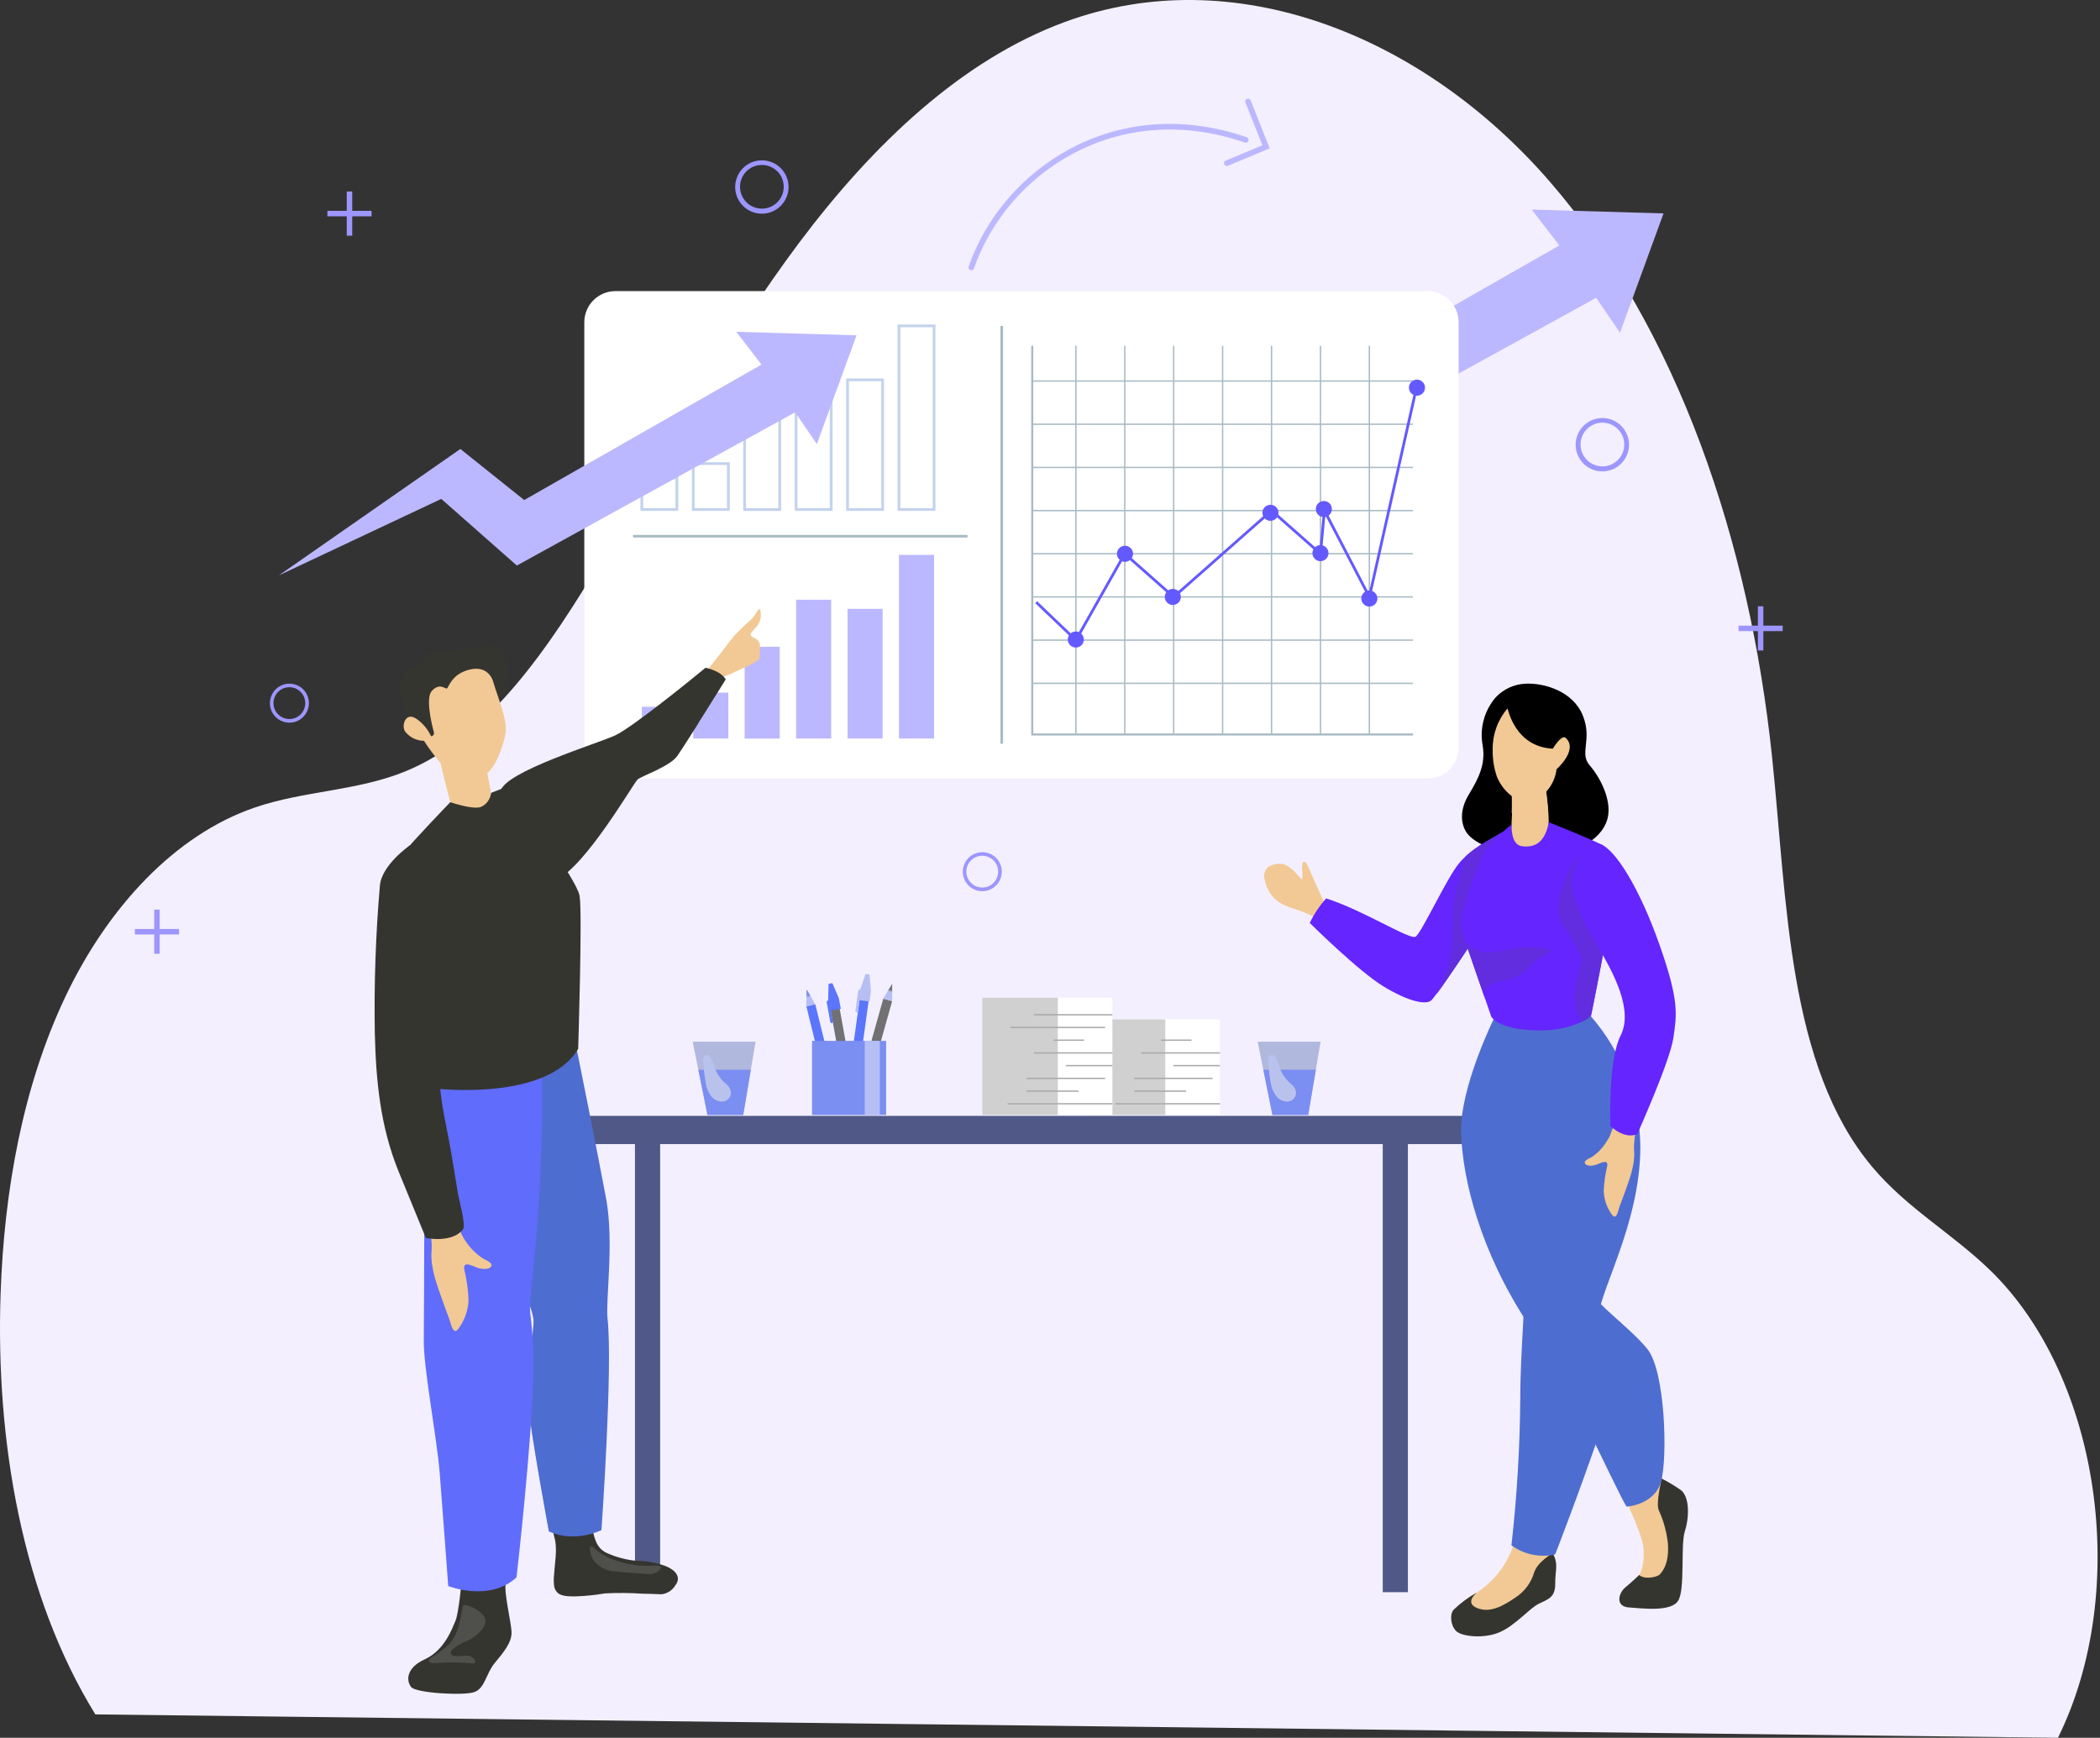 <svg width="742" height="614" viewBox="0 0 742 614" fill="none" xmlns="http://www.w3.org/2000/svg">
<rect x="0" y="0" width="742" height="614" fill="#333333" stroke="none"/>
<path d="M727.147 614C752.869 561.935 742.093 486.852 703.462 449.076C689.969 435.89 673.852 427.021 661.472 412.239C631.579 376.551 631.484 318.667 626.143 267.564C618.179 191.402 592.815 116.249 547.504 64.066C502.192 11.884 435.517 -14.067 376.277 7.754C339.798 21.152 308.451 51.021 282.502 85.582C256.553 120.144 235.322 159.609 212.676 197.573C194.124 228.638 172.912 260.314 143.359 272.491C126.166 279.53 107.502 279.342 90.083 285.302C61.775 294.946 37.958 320.779 23.049 352.266C8.14 383.754 1.478 420.381 0.214 456.983C-1.598 509.541 7.97 564.07 33.693 605.741L727.147 614Z" fill="#F3EFFF"/>
<path d="M623.053 214.211H621.121V229.819H623.053V214.211Z" fill="#9D96FF"/>
<path d="M629.891 222.986V221.055H614.283V222.986H629.891Z" fill="#9D96FF"/>
<path d="M56.419 321.402H54.487V337.01H56.419V321.402Z" fill="#9D96FF"/>
<path d="M63.258 330.17V328.238H47.65V330.17H63.258Z" fill="#9D96FF"/>
<path d="M124.453 67.66H122.521V83.268H124.453V67.66Z" fill="#9D96FF"/>
<path d="M131.29 76.428V74.496H115.682V76.428H131.29Z" fill="#9D96FF"/>
<path d="M269.193 56.648C267.327 56.648 265.504 57.202 263.953 58.238C262.403 59.275 261.195 60.748 260.482 62.472C259.769 64.196 259.583 66.092 259.949 67.921C260.314 69.75 261.214 71.43 262.534 72.747C263.854 74.065 265.536 74.961 267.365 75.323C269.195 75.684 271.091 75.495 272.813 74.778C274.535 74.062 276.006 72.851 277.04 71.298C278.073 69.745 278.623 67.921 278.619 66.056C278.619 64.819 278.375 63.594 277.901 62.451C277.427 61.309 276.733 60.271 275.857 59.397C274.981 58.523 273.942 57.831 272.799 57.359C271.655 56.887 270.43 56.646 269.193 56.648ZM269.193 73.724C267.664 73.724 266.171 73.271 264.9 72.422C263.629 71.573 262.639 70.366 262.054 68.955C261.469 67.543 261.316 65.989 261.614 64.49C261.913 62.992 262.648 61.615 263.729 60.534C264.81 59.453 266.186 58.718 267.685 58.419C269.184 58.121 270.738 58.274 272.149 58.859C273.561 59.444 274.768 60.434 275.617 61.705C276.466 62.976 276.919 64.469 276.919 65.998C276.919 68.047 276.105 70.012 274.656 71.461C273.207 72.91 271.242 73.724 269.193 73.724Z" fill="#9D96FF"/>
<path d="M566.185 147.703C564.319 147.699 562.493 148.249 560.94 149.284C559.387 150.318 558.176 151.79 557.46 153.513C556.744 155.237 556.556 157.134 556.919 158.964C557.282 160.794 558.18 162.476 559.5 163.795C560.819 165.115 562.501 166.013 564.331 166.376C566.161 166.739 568.058 166.551 569.782 165.835C571.505 165.119 572.977 163.908 574.011 162.355C575.046 160.802 575.596 158.976 575.592 157.11C575.587 154.617 574.594 152.227 572.831 150.464C571.068 148.701 568.678 147.708 566.185 147.703ZM566.185 164.779C564.656 164.779 563.162 164.326 561.892 163.477C560.621 162.628 559.631 161.421 559.046 160.009C558.461 158.597 558.308 157.044 558.606 155.545C558.904 154.046 559.64 152.669 560.721 151.589C561.802 150.508 563.178 149.772 564.677 149.474C566.176 149.176 567.73 149.329 569.141 149.914C570.553 150.499 571.76 151.489 572.609 152.76C573.458 154.03 573.911 155.524 573.911 157.052C573.911 159.102 573.097 161.067 571.648 162.516C570.199 163.965 568.234 164.779 566.185 164.779Z" fill="#9D96FF"/>
<path d="M347.077 301.098C345.713 301.098 344.38 301.502 343.246 302.26C342.112 303.018 341.228 304.095 340.706 305.355C340.184 306.615 340.048 308.001 340.314 309.339C340.58 310.677 341.237 311.906 342.201 312.87C343.165 313.834 344.394 314.491 345.732 314.757C347.07 315.023 348.456 314.887 349.716 314.365C350.976 313.843 352.053 312.959 352.811 311.825C353.569 310.691 353.973 309.358 353.973 307.994C353.976 307.087 353.799 306.189 353.453 305.352C353.108 304.514 352.6 303.753 351.959 303.112C351.318 302.471 350.557 301.963 349.719 301.617C348.881 301.272 347.984 301.095 347.077 301.098ZM347.077 313.596C345.964 313.599 344.874 313.272 343.947 312.656C343.02 312.04 342.296 311.162 341.868 310.134C341.44 309.107 341.328 307.975 341.544 306.883C341.76 305.79 342.296 304.787 343.083 304C343.87 303.212 344.874 302.677 345.966 302.46C347.058 302.244 348.19 302.357 349.218 302.785C350.246 303.213 351.124 303.936 351.74 304.864C352.356 305.791 352.683 306.88 352.679 307.994C352.679 309.479 352.089 310.904 351.038 311.955C349.988 313.005 348.563 313.596 347.077 313.596Z" fill="#9D96FF"/>
<path d="M102.258 241.551C100.894 241.551 99.561 241.955 98.427 242.713C97.293 243.471 96.409 244.548 95.887 245.808C95.365 247.068 95.228 248.454 95.494 249.792C95.76 251.13 96.417 252.359 97.382 253.323C98.346 254.287 99.575 254.944 100.913 255.21C102.25 255.476 103.637 255.34 104.897 254.818C106.157 254.296 107.234 253.412 107.992 252.278C108.749 251.144 109.154 249.811 109.154 248.447C109.154 246.618 108.427 244.864 107.134 243.571C105.841 242.277 104.087 241.551 102.258 241.551ZM102.258 254.049C101.144 254.052 100.055 253.726 99.128 253.109C98.2 252.493 97.477 251.615 97.049 250.588C96.621 249.56 96.508 248.428 96.725 247.336C96.941 246.243 97.477 245.24 98.264 244.453C99.051 243.665 100.054 243.13 101.147 242.913C102.239 242.697 103.371 242.81 104.399 243.238C105.427 243.666 106.304 244.389 106.92 245.317C107.537 246.244 107.863 247.333 107.86 248.447C107.86 249.932 107.269 251.357 106.219 252.408C105.168 253.458 103.744 254.049 102.258 254.049Z" fill="#9D96FF"/>
<path d="M440.164 49.425C394.151 33.547 354.881 60.687 343.213 94.491" stroke="#BCB8FF" stroke-width="2" stroke-miterlimit="10" stroke-linecap="round"/>
<path d="M440.995 35.863L447.33 51.877L433.48 57.652" stroke="#BCB8FF" stroke-width="2" stroke-miterlimit="10" stroke-linecap="round"/>
<path d="M364.018 168.374L434.33 119.406L459.055 139.186L550.964 86.722L541.19 74.051L587.781 75.403L572.405 117.552L563.983 105.228L456.197 164.568L426.951 138.761L364.018 168.374Z" fill="#BCB8FF"/>
<path d="M504.372 102.855H217.463C211.382 102.855 206.452 107.785 206.452 113.866V264.033C206.452 270.114 211.382 275.044 217.463 275.044H504.372C510.453 275.044 515.383 270.114 515.383 264.033V113.866C515.383 107.785 510.453 102.855 504.372 102.855Z" fill="white"/>
<path d="M353.953 115.137V262.774" stroke="#A9BAC4" stroke-width="0.93" stroke-miterlimit="10"/>
<path d="M239.174 168.816H226.773V180.02H239.174V168.816Z" stroke="#C4D2ED" stroke-width="0.97" stroke-miterlimit="10"/>
<path d="M257.352 163.797H244.951V180.023H257.352V163.797Z" stroke="#C4D2ED" stroke-width="0.97" stroke-miterlimit="10"/>
<path d="M275.508 147.594H263.107V180.046H275.508V147.594Z" stroke="#C4D2ED" stroke-width="0.97" stroke-miterlimit="10"/>
<path d="M293.686 130.977H281.285V180.021H293.686V130.977Z" stroke="#C4D2ED" stroke-width="0.97" stroke-miterlimit="10"/>
<path d="M311.862 134.203H299.46V180.022H311.862V134.203Z" stroke="#C4D2ED" stroke-width="0.97" stroke-miterlimit="10"/>
<path d="M330.039 115.137H317.638V180.021H330.039V115.137Z" stroke="#C4D2ED" stroke-width="0.97" stroke-miterlimit="10"/>
<path d="M239.174 249.73H226.773V260.934H239.174V249.73Z" fill="#BCB8FF"/>
<path d="M257.352 244.719H244.951V260.945H257.352V244.719Z" fill="#BCB8FF"/>
<path d="M275.508 228.508H263.107V260.96H275.508V228.508Z" fill="#BCB8FF"/>
<path d="M293.686 211.895H281.285V260.939H293.686V211.895Z" fill="#BCB8FF"/>
<path d="M311.862 215.121H299.46V260.94H311.862V215.121Z" fill="#BCB8FF"/>
<path d="M330.039 196.055H317.638V260.939H330.039V196.055Z" fill="#BCB8FF"/>
<path d="M223.682 189.453H341.861" stroke="#A9BAC4" stroke-width="0.93" stroke-miterlimit="10"/>
<path d="M364.732 122.168V259.509H499.253" stroke="#A9BAC4" stroke-width="0.73" stroke-miterlimit="10"/>
<path d="M380.146 122.168V259.509" stroke="#A9BAC4" stroke-width="0.48" stroke-miterlimit="10"/>
<path d="M397.416 122.168V259.509" stroke="#A9BAC4" stroke-width="0.48" stroke-miterlimit="10"/>
<path d="M414.704 122.168V259.509" stroke="#A9BAC4" stroke-width="0.48" stroke-miterlimit="10"/>
<path d="M431.993 122.168V259.509" stroke="#A9BAC4" stroke-width="0.48" stroke-miterlimit="10"/>
<path d="M449.281 122.168V259.509" stroke="#A9BAC4" stroke-width="0.48" stroke-miterlimit="10"/>
<path d="M466.569 122.168V259.509" stroke="#A9BAC4" stroke-width="0.48" stroke-miterlimit="10"/>
<path d="M483.839 122.168V259.509" stroke="#A9BAC4" stroke-width="0.48" stroke-miterlimit="10"/>
<path d="M364.732 241.434H499.253" stroke="#A9BAC4" stroke-width="0.48" stroke-miterlimit="10"/>
<path d="M364.732 226.172H499.253" stroke="#A9BAC4" stroke-width="0.48" stroke-miterlimit="10"/>
<path d="M364.732 210.91H499.253" stroke="#A9BAC4" stroke-width="0.48" stroke-miterlimit="10"/>
<path d="M364.732 195.648H499.253" stroke="#A9BAC4" stroke-width="0.48" stroke-miterlimit="10"/>
<path d="M364.732 180.406H499.253" stroke="#A9BAC4" stroke-width="0.48" stroke-miterlimit="10"/>
<path d="M364.732 165.148H499.253" stroke="#A9BAC4" stroke-width="0.48" stroke-miterlimit="10"/>
<path d="M364.732 149.895H499.253" stroke="#A9BAC4" stroke-width="0.48" stroke-miterlimit="10"/>
<path d="M364.732 134.629H499.253" stroke="#A9BAC4" stroke-width="0.48" stroke-miterlimit="10"/>
<path d="M366.123 212.782L380.147 226.187L397.416 195.648L414.704 210.927L449.281 180.407L466.569 195.648L467.96 180.407L483.839 210.927L500.663 136.172" stroke="#6459FF" stroke-width="0.97" stroke-miterlimit="10"/>
<path d="M382.948 226.191C382.889 226.901 382.565 227.563 382.041 228.046C381.517 228.528 380.83 228.796 380.118 228.796C379.405 228.796 378.719 228.528 378.195 228.046C377.67 227.563 377.347 226.901 377.288 226.191C377.256 225.799 377.305 225.406 377.432 225.034C377.56 224.663 377.763 224.322 378.029 224.033C378.295 223.745 378.618 223.514 378.977 223.356C379.337 223.199 379.725 223.117 380.118 223.117C380.51 223.117 380.899 223.199 381.258 223.356C381.618 223.514 381.941 223.745 382.207 224.033C382.473 224.322 382.676 224.663 382.803 225.034C382.931 225.406 382.98 225.799 382.948 226.191Z" fill="#6459FF"/>
<path d="M400.333 195.672C400.333 196.234 400.166 196.784 399.853 197.251C399.54 197.719 399.095 198.082 398.575 198.297C398.055 198.511 397.484 198.566 396.932 198.455C396.381 198.344 395.875 198.072 395.479 197.673C395.082 197.274 394.813 196.766 394.706 196.214C394.599 195.662 394.658 195.09 394.876 194.572C395.093 194.053 395.46 193.611 395.93 193.301C396.399 192.992 396.95 192.828 397.513 192.832C397.885 192.832 398.253 192.906 398.596 193.049C398.94 193.192 399.252 193.401 399.514 193.665C399.776 193.929 399.983 194.242 400.124 194.586C400.264 194.931 400.335 195.3 400.333 195.672Z" fill="#6459FF"/>
<path d="M414.396 213.749C415.964 213.749 417.235 212.478 417.235 210.91C417.235 209.342 415.964 208.07 414.396 208.07C412.827 208.07 411.556 209.342 411.556 210.91C411.556 212.478 412.827 213.749 414.396 213.749Z" fill="#6459FF"/>
<path d="M448.895 184.027C450.463 184.027 451.734 182.755 451.734 181.187C451.734 179.619 450.463 178.348 448.895 178.348C447.326 178.348 446.055 179.619 446.055 181.187C446.055 182.755 447.326 184.027 448.895 184.027Z" fill="#6459FF"/>
<path d="M469.389 195.671C469.33 196.381 469.007 197.043 468.483 197.526C467.958 198.009 467.272 198.277 466.559 198.277C465.847 198.277 465.16 198.009 464.636 197.526C464.112 197.043 463.788 196.381 463.729 195.671C463.697 195.28 463.746 194.886 463.874 194.515C464.001 194.144 464.204 193.803 464.47 193.514C464.736 193.225 465.059 192.994 465.419 192.837C465.778 192.679 466.167 192.598 466.559 192.598C466.952 192.598 467.34 192.679 467.7 192.837C468.059 192.994 468.382 193.225 468.648 193.514C468.914 193.803 469.117 194.144 469.245 194.515C469.372 194.886 469.421 195.28 469.389 195.671Z" fill="#6459FF"/>
<path d="M470.607 179.863C470.607 180.425 470.44 180.975 470.127 181.443C469.814 181.91 469.369 182.274 468.849 182.488C468.329 182.703 467.757 182.758 467.206 182.647C466.655 182.535 466.149 182.263 465.753 181.864C465.356 181.465 465.087 180.957 464.98 180.405C464.873 179.853 464.932 179.281 465.149 178.763C465.367 178.244 465.734 177.802 466.204 177.493C466.673 177.183 467.224 177.02 467.787 177.024C468.159 177.023 468.527 177.097 468.87 177.24C469.214 177.383 469.526 177.592 469.788 177.856C470.05 178.12 470.257 178.433 470.398 178.778C470.538 179.122 470.609 179.491 470.607 179.863Z" fill="#6459FF"/>
<path d="M486.678 211.472C486.678 212.034 486.511 212.583 486.199 213.05C485.887 213.517 485.444 213.881 484.925 214.096C484.406 214.311 483.835 214.367 483.284 214.257C482.733 214.148 482.227 213.877 481.83 213.48C481.433 213.083 481.163 212.577 481.053 212.026C480.944 211.476 481 210.905 481.215 210.386C481.43 209.867 481.794 209.423 482.261 209.111C482.727 208.799 483.276 208.633 483.838 208.633C484.212 208.63 484.582 208.702 484.928 208.844C485.273 208.986 485.587 209.195 485.852 209.459C486.116 209.723 486.325 210.037 486.467 210.383C486.608 210.728 486.68 211.099 486.678 211.472Z" fill="#6459FF"/>
<path d="M503.502 136.969C503.502 137.53 503.336 138.079 503.024 138.546C502.712 139.013 502.268 139.377 501.749 139.592C501.231 139.807 500.66 139.863 500.109 139.753C499.558 139.644 499.052 139.373 498.655 138.976C498.258 138.579 497.987 138.073 497.878 137.522C497.768 136.972 497.825 136.401 498.039 135.882C498.254 135.363 498.618 134.92 499.085 134.607C499.552 134.295 500.101 134.129 500.663 134.129C501.036 134.126 501.407 134.198 501.752 134.34C502.098 134.482 502.412 134.691 502.676 134.955C502.941 135.219 503.15 135.533 503.291 135.879C503.433 136.225 503.505 136.595 503.502 136.969Z" fill="#6459FF"/>
<path d="M98.529 203.298L162.66 158.638L185.222 176.679L269.056 128.813L260.151 117.242L302.648 118.478L288.624 156.919L280.955 145.676L182.615 199.821L155.919 176.274L98.529 203.298Z" fill="#BCB8FF"/>
<path d="M521.506 394.266H200.31V404.233H521.506V394.266Z" fill="#4F5886"/>
<path d="M233.244 399.254H224.358V562.557H233.244V399.254Z" fill="#4F5886"/>
<path d="M497.456 399.254H488.571V562.557H497.456V399.254Z" fill="#4F5886"/>
<path d="M431.026 360.172H385.053V393.918H431.026V360.172Z" fill="white"/>
<path d="M410.204 367.527H421.021" stroke="#A9A9A9" stroke-width="0.47" stroke-miterlimit="10"/>
<path d="M403.288 372.031H431.026" stroke="#A9A9A9" stroke-width="0.47" stroke-miterlimit="10"/>
<path d="M414.588 376.52H431.026" stroke="#A9A9A9" stroke-width="0.47" stroke-miterlimit="10"/>
<path d="M400.718 381.008H428.457" stroke="#A9A9A9" stroke-width="0.47" stroke-miterlimit="10"/>
<path d="M400.718 385.516H419.108" stroke="#A9A9A9" stroke-width="0.47" stroke-miterlimit="10"/>
<path d="M393.997 389.992H431.027" stroke="#A9A9A9" stroke-width="0.47" stroke-miterlimit="10"/>
<g style="mix-blend-mode:multiply" opacity="0.55">
<path d="M411.729 360.172H385.053V393.918H411.729V360.172Z" fill="#A9A9A9"/>
</g>
<path d="M393.049 352.508H347.076V393.942H393.049V352.508Z" fill="white"/>
<path d="M365.312 358.543H393.051" stroke="#A9A9A9" stroke-width="0.47" stroke-miterlimit="10"/>
<path d="M357.025 363.027H390.481" stroke="#A9A9A9" stroke-width="0.47" stroke-miterlimit="10"/>
<path d="M372.227 367.527H383.044" stroke="#A9A9A9" stroke-width="0.47" stroke-miterlimit="10"/>
<path d="M365.312 372.031H393.051" stroke="#A9A9A9" stroke-width="0.47" stroke-miterlimit="10"/>
<path d="M376.611 376.52H393.049" stroke="#A9A9A9" stroke-width="0.47" stroke-miterlimit="10"/>
<path d="M362.743 381.008H390.482" stroke="#A9A9A9" stroke-width="0.47" stroke-miterlimit="10"/>
<path d="M362.743 385.516H381.133" stroke="#A9A9A9" stroke-width="0.47" stroke-miterlimit="10"/>
<path d="M356.021 389.992H393.051" stroke="#A9A9A9" stroke-width="0.47" stroke-miterlimit="10"/>
<g style="mix-blend-mode:multiply" opacity="0.55">
<path d="M373.752 352.508H347.076V393.942H373.752V352.508Z" fill="#A9A9A9"/>
</g>
<path d="M244.737 368.051H266.971L262.605 393.935H249.972L244.737 368.051Z" fill="#B1B8DD"/>
<path d="M246.746 377.977L249.972 393.932H262.605L265.29 377.977H246.746Z" fill="#7B8EF1"/>
<g style="mix-blend-mode:overlay">
<path d="M256.501 382.959L255.883 382.399C254.589 381.166 253.551 379.689 252.831 378.052C252.368 376.407 251.72 374.819 250.9 373.32C250.724 373.081 250.475 372.905 250.19 372.82C249.906 372.734 249.601 372.743 249.323 372.846C249.044 372.948 248.806 373.138 248.644 373.387C248.483 373.637 248.407 373.932 248.427 374.228C248.582 377.069 248.892 379.9 249.354 382.708C249.611 384.443 250.317 386.081 251.402 387.46C252.249 388.462 253.456 389.093 254.763 389.217C255.207 389.263 255.655 389.216 256.079 389.078C256.503 388.939 256.894 388.714 257.225 388.415C257.556 388.116 257.821 387.752 258.003 387.344C258.184 386.937 258.278 386.496 258.279 386.05C258.218 385.438 258.028 384.846 257.722 384.314C257.415 383.781 256.999 383.319 256.501 382.959Z" fill="#B9C2ED"/>
</g>
<path d="M444.374 368.051H466.607L462.242 393.935H449.59L444.374 368.051Z" fill="#B1B8DD"/>
<path d="M446.384 377.977L449.59 393.932H462.243L464.928 377.977H446.384Z" fill="#7B8EF1"/>
<g style="mix-blend-mode:overlay">
<path d="M456.138 382.959L455.52 382.399C454.226 381.166 453.188 379.689 452.468 378.053C452.005 376.407 451.357 374.82 450.537 373.32C450.356 373.086 450.106 372.915 449.822 372.833C449.538 372.75 449.236 372.76 448.958 372.861C448.68 372.963 448.442 373.15 448.278 373.395C448.114 373.641 448.032 373.933 448.045 374.228C448.216 377.069 448.532 379.899 448.991 382.708C449.259 384.447 449.979 386.086 451.077 387.46C451.921 388.468 453.13 389.1 454.439 389.218C454.882 389.261 455.329 389.211 455.752 389.071C456.174 388.932 456.563 388.706 456.894 388.408C457.225 388.11 457.49 387.747 457.672 387.341C457.855 386.935 457.951 386.495 457.954 386.05C457.885 385.436 457.688 384.844 457.375 384.311C457.062 383.779 456.641 383.318 456.138 382.959Z" fill="#B9C2ED"/>
</g>
<path d="M305.044 383.951C304.644 383.834 304.304 383.569 304.093 383.21C303.881 382.852 303.814 382.426 303.904 382.02L312.094 352.852L315.223 353.74L307.033 382.908C306.896 383.302 306.614 383.63 306.245 383.823C305.875 384.017 305.446 384.063 305.044 383.951Z" fill="#717174"/>
<path d="M312.095 352.775L315.224 347.656V353.644L312.095 352.775Z" fill="#B6BFF3"/>
<path d="M315.223 347.656L313.658 350.225L314.412 349.665L314.469 350.534L314.894 349.781L315.223 350.65V347.656Z" fill="#717174"/>
<path d="M294.092 386.19C293.677 386.283 293.243 386.21 292.881 385.986C292.52 385.762 292.261 385.406 292.16 384.993L284.917 355.573L288.065 354.801L295.309 384.22C295.408 384.643 295.335 385.087 295.107 385.456C294.879 385.825 294.514 386.089 294.092 386.19Z" fill="#5B76FB"/>
<path d="M284.838 355.57L285.032 349.582L287.987 354.798L284.838 355.57Z" fill="#B6BFF3"/>
<path d="M285.032 349.582L284.935 352.576L285.321 351.726L285.824 352.441L285.804 351.591L286.519 352.19L285.032 349.582Z" fill="#7B8EF1"/>
<path d="M300.562 386.695C300.35 386.74 300.131 386.741 299.918 386.7C299.706 386.659 299.503 386.576 299.323 386.455C299.143 386.335 298.989 386.179 298.87 385.998C298.751 385.817 298.67 385.614 298.631 385.4L293.241 355.576L296.428 354.996L301.818 384.821C301.892 385.235 301.803 385.662 301.569 386.012C301.335 386.361 300.974 386.606 300.562 386.695Z" fill="#717174"/>
<path d="M297.085 356.427L293.26 357.122L292.604 353.568L292.758 347.618L294.11 347.367L296.409 352.757L297.085 356.427Z" fill="#5B76FB"/>
<path d="M293.918 361.487C294.036 361.459 294.139 361.388 294.207 361.288C294.275 361.188 294.303 361.066 294.285 360.946L293.01 353.896C292.982 353.778 292.911 353.675 292.811 353.607C292.711 353.539 292.589 353.511 292.469 353.529C292.349 353.552 292.243 353.622 292.174 353.723C292.105 353.825 292.08 353.949 292.102 354.07L293.377 361.12C293.401 361.24 293.471 361.346 293.572 361.415C293.673 361.484 293.798 361.51 293.918 361.487Z" fill="#5B76FB"/>
<path d="M301.123 383.736C300.698 383.674 300.315 383.446 300.058 383.102C299.801 382.758 299.69 382.326 299.751 381.901L303.904 351.883L307.111 352.327L302.958 382.345C302.929 382.557 302.859 382.762 302.751 382.947C302.644 383.131 302.5 383.293 302.33 383.422C302.159 383.552 301.965 383.646 301.757 383.7C301.55 383.754 301.335 383.766 301.123 383.736Z" fill="#5B76FB"/>
<path d="M307.227 353.872L303.363 353.351L303.866 349.758L305.836 344.137L307.227 344.33L307.729 350.164L307.227 353.872Z" fill="#B6BFF3"/>
<path d="M302.629 357.695C302.749 357.706 302.868 357.673 302.965 357.602C303.061 357.531 303.128 357.426 303.151 357.308L304.136 350.2C304.153 350.079 304.122 349.958 304.049 349.86C303.977 349.763 303.87 349.697 303.75 349.678C303.63 349.666 303.511 349.699 303.414 349.771C303.318 349.842 303.252 349.947 303.228 350.065L302.243 357.173C302.231 357.292 302.264 357.412 302.336 357.508C302.407 357.605 302.512 357.671 302.629 357.695Z" fill="#B6BFF3"/>
<path d="M313.099 367.766H286.925V393.94H313.099V367.766Z" fill="#7B8EF1"/>
<path d="M310.857 367.766H305.545V393.94H310.857V367.766Z" fill="#B6BFF3"/>
<path d="M575.921 533.442C577.556 536.856 578.95 540.38 580.093 543.989C581.465 548.721 580.634 554.4 579.185 556.487C577.737 558.573 584.98 562.011 587.743 558.071C590.505 554.13 589.674 536.822 590.177 533.345C590.679 529.868 588.245 523.687 587.086 521.755C587.086 521.659 573.738 526.411 575.921 533.442Z" fill="#F2C994"/>
<path d="M528.17 359.241C528.17 359.241 515.692 384.178 516.252 400.443C516.812 416.708 522.955 442.186 540.243 468.264C557.531 494.341 570.705 526.001 574.723 532.337C574.723 532.337 584.613 531.777 586.931 523.432C589.249 515.087 588.438 484.316 582.005 476.551C575.573 468.785 564.756 461.561 561.24 455.515C557.724 449.469 551.215 366.504 546.772 362.157C542.329 357.811 528.17 359.241 528.17 359.241Z" fill="#4E6DD1"/>
<g style="mix-blend-mode:multiply" opacity="0.5">
<path d="M572.85 467.46C569.078 464.341 565.576 460.91 562.38 457.203C562.38 458.652 562.38 460.12 562.38 461.569C562.348 469.819 561.045 478.015 558.517 485.869C557.647 488.488 556.487 491.002 555.059 493.364C560.854 504.181 565.703 514.303 569.257 521.682C581.465 506.113 578.316 485.289 572.85 467.46Z" fill="#4E6DD1"/>
</g>
<path d="M587.163 522.445C587.163 522.445 584.922 531.292 586.158 533.746C587.868 537.503 588.945 541.517 589.346 545.625C589.558 549.489 589.133 553.448 586.429 556.307C585.579 557.215 581.078 558.239 579.185 556.481C579.185 556.481 576.577 558.973 574.24 560.905C571.903 562.836 570.609 567.608 575.554 567.955C580.499 568.303 590.389 569.578 592.939 565.599C595.488 561.619 593.731 545.915 595.315 541.028C596.898 536.141 597.072 528.723 593.769 526.386C591.664 524.916 589.457 523.599 587.163 522.445Z" fill="#353530"/>
<path d="M534.737 545.956C532.472 552.863 527.894 558.778 521.776 562.703C511.924 568.614 525.852 573.192 533.211 566.991C540.571 560.791 546.115 556.676 548.664 548.815C551.214 540.953 534.737 545.956 534.737 545.956Z" fill="#F2C994"/>
<path d="M521.776 562.709C518.813 564.353 516.079 566.379 513.644 568.736C512.157 570.3 512.524 574.318 514.494 576.289C516.464 578.259 524.326 579.089 529.851 576.714C535.375 574.338 540.417 568.272 543.624 566.688C546.83 565.104 549.554 564.505 549.515 559.618C549.476 554.731 550.771 552.51 548.607 548.82C548.607 548.82 543.372 551.718 542.078 555.543C541.011 559.21 538.659 562.372 535.453 564.447C531.126 567.384 526.586 570.03 521.931 568.176C517.276 566.321 521.776 562.709 521.776 562.709Z" fill="#353530"/>
<path d="M561.994 358.935C573.186 371.751 579.427 388.146 579.591 405.16C579.591 433.208 563.925 458.184 564.833 466.336C565.741 474.487 573.023 483.45 565.413 505.664C557.802 527.878 549.496 549.223 549.496 549.223C546.84 549.815 544.088 549.836 541.424 549.283C538.76 548.73 536.243 547.617 534.042 546.017C536.001 528.647 537.045 511.187 537.172 493.707C537.172 476.477 539.393 456.349 538.369 450.573C537.346 444.798 517.546 398.206 535.414 362.799C543.956 359.866 552.97 358.555 561.994 358.935Z" fill="#4E6DD1"/>
<path d="M538.968 241.563C545.709 241.234 555.831 244.267 559.27 252.824C562.708 261.382 557.917 266.056 561.665 270.383C565.412 274.71 569.391 282.456 568.116 288.715C566.842 294.973 559.231 302.236 543.005 302.005C526.779 301.773 520.095 297.021 518.164 294.123C516.232 291.226 515.556 286.397 518.975 280.737C522.394 275.077 525.021 269.997 523.862 263.352C523.313 260.342 523.449 257.247 524.262 254.297C525.075 251.347 526.543 248.619 528.556 246.315C531.291 243.457 535.017 241.756 538.968 241.563Z" fill="black"/>
<path d="M534.216 280.256C534.401 285.27 534.246 290.291 533.752 295.284C532.921 302.412 544.511 302.798 546.443 297.061C548.375 291.324 546.037 277.841 546.037 277.841C546.037 277.841 534.641 275.967 534.216 280.256Z" fill="#F2C994"/>
<g style="mix-blend-mode:multiply">
<path d="M543.276 288.099C544.601 287.544 545.832 286.788 546.927 285.858C546.598 281.531 545.961 277.842 545.961 277.842C545.961 277.842 534.564 275.91 534.139 280.256C534.139 280.469 534.274 283.386 534.139 287.268C535.525 288.021 537.051 288.483 538.622 288.626C540.193 288.769 541.777 288.59 543.276 288.099Z" fill="#F2C994"/>
</g>
<path d="M532.652 250.316C532.884 250.703 535.318 263.838 548.665 264.533C548.665 264.533 551.679 259.472 553.147 260.67C557.88 264.823 549.979 271.796 549.979 271.796C549.322 277.398 545.227 282.324 540.321 282.981C535.067 283.676 530.662 278.789 528.885 274.366C527.831 271.258 527.334 267.988 527.417 264.707C527.358 259.434 529.219 254.319 532.652 250.316Z" fill="#F2C994"/>
<path d="M467.245 317.67C465.565 313.806 463.884 309.943 462.165 306.08C461.981 305.598 461.713 305.154 461.373 304.766C461.293 304.661 461.186 304.581 461.063 304.533C460.941 304.485 460.807 304.472 460.677 304.496C460.426 304.496 460.31 304.843 460.233 305.095C459.77 306.794 460.484 308.649 460.098 310.368C460.112 310.425 460.112 310.485 460.098 310.542C459.963 310.677 459.75 310.542 459.634 310.407C457.819 308.475 455.771 305.751 453.067 305.249C451.26 305.028 449.434 305.453 447.909 306.447C447.353 307.026 446.963 307.744 446.78 308.525C446.596 309.307 446.626 310.123 446.866 310.889C447.174 312.403 447.735 313.853 448.527 315.178C452.236 321.417 459.364 320.625 464.792 324.276C465.816 323.233 467.496 321.861 467.844 320.413C467.983 319.533 467.834 318.632 467.419 317.843L467.245 317.67Z" fill="#F2C994"/>
<g style="mix-blend-mode:multiply">
<path d="M467.246 317.68C466.685 316.424 466.145 315.169 465.584 313.816C464.485 314.914 463.513 316.132 462.687 317.448C461.637 318.884 460.816 320.474 460.253 322.161C461.827 322.671 463.327 323.385 464.715 324.286C465.739 323.243 467.419 321.871 467.767 320.423C467.906 319.543 467.757 318.642 467.342 317.854L467.246 317.68Z" fill="#F2C994"/>
</g>
<path d="M531.087 293.875C526.741 296.521 519.942 299.67 515.499 305.059C511.056 310.449 502.228 329.765 500.161 330.963C498.094 332.161 481.444 321.478 468.579 317.441C466.245 320.036 464.294 322.95 462.784 326.095C462.784 326.095 479.84 343.036 488.765 348.483C497.689 353.93 503.87 355.147 505.725 353.448C507.579 351.748 521.062 331.581 524.462 325.96C527.861 320.339 534.699 310.507 533.811 302.877C532.922 295.246 531.087 293.875 531.087 293.875Z" fill="#6425FE"/>
<path d="M533.907 302.915C533.038 295.189 531.087 293.875 531.087 293.875C527.455 296.096 522.066 298.627 517.816 302.606C516.541 308.865 513.798 314.795 513.47 321.227C513.161 327.331 513.47 333.455 512.118 339.482C511.413 342.526 510.35 345.477 508.95 348.271C508.679 348.869 508.177 350.028 507.501 351.4C511.712 345.721 521.699 330.731 524.558 325.999C527.957 320.377 534.795 310.545 533.907 302.915Z" fill="#612DDE"/>
<path d="M534.101 291.269C534.101 291.269 533.618 298.513 537.79 298.996C543.083 299.711 546.077 296.755 547.236 290.535C547.236 290.535 562.033 296.33 566.147 298.59C570.262 300.85 570.358 312.344 567.982 327.333C565.606 342.323 562.187 358.877 562.187 358.877C562.187 358.877 556.18 364.46 542.639 364.074C529.098 363.687 526.915 359.186 526.915 359.186C526.915 359.186 518.029 333.553 516.426 328.473C514.823 323.393 522.221 306.742 523.477 302.782C524.732 298.822 534.101 291.269 534.101 291.269Z" fill="#6425FE"/>
<path d="M517.604 332.352C517.604 332.352 519.227 335.674 524.925 336.427C529.02 336.968 536.302 333.665 544.242 334.94C552.181 336.215 545.632 336.427 542.194 339.866C538.756 343.304 536.399 345.661 531.628 346.337C526.857 347.013 523.322 348.945 524.828 353.252L517.604 332.352Z" fill="#612DDE"/>
<path d="M558.98 300.904C554.016 306.486 547.738 319.873 552.027 326.383C556.315 332.892 559.058 337.045 558.652 339.576C558.246 342.106 556.991 346.356 556.353 350.412C555.716 354.469 558.555 361.172 558.555 361.172C559.872 360.667 561.079 359.912 562.11 358.95C562.11 358.95 568.6 328.044 568.851 322.017C569.102 315.99 563.964 295.321 558.98 300.904Z" fill="#612DDE"/>
<path d="M567.673 403.306C566.388 405.454 564.656 407.299 562.593 408.715C561.897 409.198 559.367 409.99 560.062 411.13C560.758 412.269 563.153 411.844 564.041 411.516C565.432 411.014 568.291 409.372 567.905 411.96C567.18 414.871 566.759 417.849 566.649 420.846C566.765 423.89 567.803 426.826 569.624 429.268C569.875 429.596 570.261 429.963 570.648 429.828C571.575 429.5 571.884 427.22 572.193 426.428C572.85 424.709 573.487 422.99 574.125 421.252C575.67 416.77 577.679 411.883 577.389 407.073C577.23 404.553 577.432 402.023 577.988 399.559C578.355 398.381 570.59 397.144 570.57 397.125C570.551 397.106 569.334 400.158 569.238 400.448C568.815 401.452 568.291 402.41 567.673 403.306Z" fill="#F2C994"/>
<g style="mix-blend-mode:multiply">
<path d="M573.275 407.884C574.394 409.005 575.702 409.92 577.138 410.589C577.311 409.419 577.369 408.235 577.312 407.054C577.153 404.533 577.355 402.003 577.911 399.539C578.278 398.361 570.512 397.125 570.493 397.106C570.474 397.086 569.257 400.138 569.16 400.428C569.064 400.718 569.064 400.641 569.025 400.737C569.837 403.43 571.296 405.884 573.275 407.884Z" fill="#F2C994"/>
</g>
<path d="M565.355 298.201C570.686 299.958 579.301 313.77 586.352 333.782C593.402 353.794 592.436 358.391 591.277 366.62C590.118 374.849 578.509 400.675 578.509 400.675C578.509 400.675 574.646 402.916 569.025 397.894C569.025 397.894 568.097 374.868 572.618 365.886C577.138 356.904 570.28 343.962 564.369 334.071C558.458 324.181 553.455 315.083 556.314 306.391C559.173 297.698 563.5 297.582 565.355 298.201Z" fill="#6425FE"/>
<path d="M208.905 538.538C209.967 542.71 210.257 547.018 214.7 548.834C218.033 550.311 221.593 551.212 225.228 551.499C228.589 551.54 231.92 552.147 235.079 553.296C238.17 554.474 241.106 557.043 238.556 560.23C238.028 561.097 237.304 561.826 236.441 562.36C235.579 562.893 234.602 563.216 233.592 563.302C231.37 563.167 229.129 563.147 226.908 563.089C222.51 562.787 218.098 562.754 213.696 562.993C210.381 563.563 207.031 563.911 203.67 564.036C201.739 564.036 198.744 564.171 197.16 562.915C196.432 562.266 195.948 561.387 195.789 560.424C195.625 559.025 195.625 557.611 195.789 556.213C196.001 552.214 196.871 548.158 196.137 544.178C196.021 543.618 194.842 539.658 195.403 539.272C195.963 538.886 208.441 536.799 208.905 538.538Z" fill="#353530"/>
<path d="M208.519 546.631C208.421 547.743 208.589 548.862 209.009 549.896C209.429 550.931 210.088 551.851 210.933 552.58C212.697 554.241 215.02 555.179 217.443 555.207C221.21 555.71 225.015 555.806 228.782 556.096C229.625 556.259 230.498 556.183 231.3 555.876C232.102 555.568 232.802 555.042 233.321 554.357C233.432 554.219 233.499 554.051 233.514 553.875C233.514 553.469 233.012 553.276 232.606 553.218C231.661 553.14 230.712 553.14 229.767 553.218C224.494 553.413 219.251 552.353 214.468 550.127C213.304 549.527 212.192 548.829 211.146 548.041C210.624 547.655 209.542 546.38 208.866 546.399C208.791 546.395 208.716 546.415 208.654 546.457C208.591 546.499 208.544 546.56 208.519 546.631Z" fill="#4F4F4C"/>
<path d="M182.15 378.846L203.611 369.902C203.611 369.902 211.338 408.169 214.177 423.603C217.017 439.037 213.946 459.319 214.66 465.79C216.592 483.175 212.516 540.623 212.516 540.623C212.516 540.623 203.206 545.355 193.934 541.067C193.934 541.067 187.289 505.235 186.593 495.402C185.898 485.57 188.312 473.748 188.525 467.123C188.737 460.497 176.935 441.432 176.066 434.285C170.232 390.996 182.15 378.846 182.15 378.846Z" fill="#4E6DD1"/>
<g style="mix-blend-mode:multiply" opacity="0.5">
<path d="M200.792 530.52C201.681 524.609 203.361 518.93 204.772 513.135C205.911 508.499 207.495 503.148 206.703 498.338C206.222 496.04 205.402 493.827 204.269 491.771C203.071 489.292 202.114 486.705 201.41 484.044C198.513 472.763 200.638 460.864 200.29 449.448C199.904 436.969 194.592 425.437 190.342 413.886C186.614 403.725 180.452 393.874 179.583 382.883C176.453 389.373 172.049 404.421 176.067 434.246C177.033 441.354 188.739 460.4 188.526 467.084C188.314 473.768 185.918 485.551 186.595 495.363C187.271 505.176 193.935 541.028 193.935 541.028C196.096 542.021 198.42 542.61 200.792 542.766C200.044 538.719 200.044 534.568 200.792 530.52Z" fill="#4E6DD1"/>
</g>
<path d="M163.183 557.873C163.183 557.873 162.121 569.946 160.923 572.708C159.726 575.47 157.06 583.062 150.164 586.23C143.268 589.398 143.596 593.956 145.277 596.081C146.957 598.206 163.821 599.191 167.587 597.858C171.354 596.526 171.702 591.349 174.773 587.621C177.845 583.893 180.897 580.377 180.742 576.61C180.587 572.843 177.96 562.644 178.714 559.225C179.467 555.806 163.183 557.873 163.183 557.873Z" fill="#353530"/>
<path d="M153.679 587.627C157.804 587.255 161.955 587.255 166.08 587.627C169.345 588.322 167.664 585.695 166.08 585.135C164.496 584.575 160.421 585.927 159.455 584.517C158.489 583.106 161.734 581.194 165.018 579.765C168.302 578.335 172.358 574.684 171.373 571.826C170.388 568.967 164.245 566.378 163.646 567.286C163.048 568.194 162.7 577.06 158.682 580.924C154.664 584.787 151.226 585.83 151.574 586.815C151.921 587.8 152.848 587.685 153.679 587.627Z" fill="#4F4F4C"/>
<path d="M150.009 383.409C150.009 383.409 149.893 463.418 149.739 473.385C149.584 483.353 154.355 507.634 155.379 520.634C156.403 533.634 158.373 560.387 158.373 560.387C158.373 560.387 172.919 566.182 182.5 557.316C182.5 557.316 188.198 507.962 188.449 484.048C188.561 477.256 188.186 470.465 187.329 463.727C186.595 456.908 192.235 431.005 191.462 376.59L150.009 383.409Z" fill="#606CFC"/>
<path d="M155.456 268.395C155.456 268.762 158.489 281.8 159.474 284.485C160.459 287.17 165.269 289.199 169.016 287.364C170.537 286.623 171.772 285.403 172.533 283.892C173.294 282.381 173.538 280.662 173.227 278.999L171.547 270.114C171.547 270.114 154.316 263.102 155.456 268.395Z" fill="#F2C994"/>
<g style="mix-blend-mode:multiply">
<path d="M156.769 274.112C159.898 275.851 162.409 278.574 165.713 280.004C168.11 280.975 170.68 281.448 173.265 281.395C173.382 280.601 173.382 279.794 173.265 278.999L171.585 270.114C171.585 270.114 154.354 263.102 155.494 268.395C155.494 268.549 156.054 271.08 156.769 274.112Z" fill="#F2C994"/>
</g>
<path d="M145.354 255.787C143.095 251.616 141.776 247.001 141.49 242.265C141.278 238.634 143.654 236.045 147.942 235.891C148.51 233.794 149.769 231.949 151.516 230.656C154.162 229.072 159.146 230.444 165.037 229.574C170.929 228.705 176.395 226.097 178.327 231.757C180.259 237.417 179.988 243.521 176.144 246.303C172.3 249.084 167.316 264.46 158.122 263.243C148.927 262.026 147.691 259.264 145.354 255.787Z" fill="#353530"/>
<path d="M174.193 240.66C175.719 246.011 179.389 254.336 178.635 258.934C177.65 264.96 173.883 273.421 171.044 273.537C168.204 273.653 159.454 274.116 155.591 269.48C153.481 267.043 151.545 264.461 149.796 261.754C148.508 261.742 147.239 261.438 146.085 260.866C144.931 260.294 143.921 259.468 143.131 258.451C141.721 256.345 143.344 251.323 147.149 253.989C149.389 255.536 151.17 257.658 152.307 260.131C152.47 260.126 152.63 260.083 152.775 260.006C152.92 259.93 153.045 259.821 153.142 259.689C153.239 259.557 153.304 259.405 153.333 259.244C153.363 259.083 153.355 258.917 153.311 258.76C152.403 255.379 150.317 246.474 152.616 244.079C155.455 241.104 157.213 243.5 157.889 243.249C158.565 242.997 159.473 238.052 166.099 236.546C172.724 235.039 174.193 240.66 174.193 240.66Z" fill="#F2C994"/>
<path d="M250.242 236.464C250.242 236.464 257.814 226.709 259.109 224.99C261.14 222.81 263.28 220.734 265.522 218.77C267.26 216.954 267.936 214.907 268.303 215.158C269.095 215.892 268.999 218.499 268.168 220.161C267.337 221.822 265.058 223.425 265.271 224.314C265.483 225.202 266.681 225.202 267.878 226.361C269.076 227.52 268.342 231.017 268.303 232.581C268.265 234.146 254.511 239.497 254.511 239.497L250.242 236.464Z" fill="#F2C994"/>
<g style="mix-blend-mode:multiply">
<path d="M259.128 236.792C257.49 234.91 255.264 233.637 252.811 233.18L250.242 236.483L254.511 239.516C254.511 239.516 256.868 238.608 259.649 237.41L259.128 236.792Z" fill="#F2C994"/>
</g>
<path d="M176.897 279.659C177.708 272.821 211.551 262.602 217.462 259.782C223.373 256.962 243.25 240.929 249.296 235.926C249.296 235.926 254.646 236.95 256.423 240.06C256.423 240.06 241.878 263.433 239.251 267.103C236.624 270.773 226.599 274.173 225.246 275.37C223.894 276.568 206.529 306.683 196.368 310.855C186.208 315.027 176.395 283.908 176.897 279.659Z" fill="#353530"/>
<g style="mix-blend-mode:multiply" opacity="0.5">
<path d="M240.449 258.406C234.866 261.11 229.477 263.911 225.362 268.682C221.248 273.453 218.099 278.785 213.425 282.977C211.902 284.495 209.956 285.518 207.842 285.913C205.051 286.026 202.272 285.484 199.729 284.329C192.679 281.991 185.396 280.465 178.191 278.804C177.89 278.749 177.617 278.592 177.418 278.36C177.15 278.747 176.972 279.189 176.897 279.654C176.395 283.904 186.227 315.042 196.407 310.87C206.587 306.697 223.952 276.583 225.285 275.424C226.618 274.265 236.643 270.865 239.29 267.156C240.391 265.592 243.636 260.531 247.016 255.199C244.853 256.3 242.631 257.363 240.449 258.406Z" fill="#353530"/>
</g>
<path d="M169.982 285.085C167.181 286.225 159.107 283.424 159.107 283.424C159.107 283.424 145.585 297.448 142.61 301.311C139.636 305.175 141.722 328.355 143.654 334.401C145.585 340.447 154.065 384.624 154.065 384.624C154.065 384.624 193.181 389.26 204.288 370.6C204.288 370.6 205.814 322.309 204.791 316.514C203.767 310.719 184.238 283.869 178.076 278.363L173.517 280.14C173.407 281.2 173.024 282.214 172.404 283.081C171.784 283.948 170.95 284.639 169.982 285.085Z" fill="#353530"/>
<g style="mix-blend-mode:multiply" opacity="0.5">
<path d="M173.595 372.141C174.271 369.46 174.271 366.652 173.595 363.97C172.59 361.034 169.519 359.412 168.032 356.707C166.448 353.152 166.074 349.175 166.969 345.388C167.744 340.922 168.144 336.399 168.167 331.866C168.081 327.283 167.616 322.715 166.776 318.209C166.316 315.049 165.5 311.952 164.342 308.976C163.147 306.115 161.015 303.744 158.296 302.254C154.336 300.071 149.816 299.994 145.47 299.124C145.173 299.083 144.9 298.939 144.697 298.719C143.77 299.743 143.017 300.65 142.534 301.249C139.52 305.113 141.645 328.293 143.577 334.339C145.509 340.385 153.989 384.562 153.989 384.562C160.618 385.04 167.274 385.04 173.904 384.562C172.127 380.95 172.842 376.468 173.595 372.141Z" fill="#353530"/>
</g>
<path d="M164.148 437.986C165.768 440.59 167.921 442.822 170.465 444.535C171.315 445.114 174.328 446.099 173.536 447.452C172.744 448.804 169.789 448.34 168.707 447.934C167.007 447.336 163.53 445.327 164.033 448.475C164.905 452.027 165.416 455.658 165.559 459.312C165.409 463.013 164.143 466.582 161.927 469.55C161.618 469.955 161.154 470.38 160.691 470.226C159.551 469.82 159.184 467.058 158.759 466.092C157.948 464.006 157.194 461.9 156.46 459.795C154.529 454.328 152.153 448.379 152.481 442.526C152.683 439.462 152.442 436.384 151.766 433.389C151.303 431.96 160.768 430.434 160.768 430.434C161.154 430.434 162.294 434.123 162.41 434.471C162.875 435.696 163.457 436.873 164.148 437.986Z" fill="#F2C994"/>
<g style="mix-blend-mode:multiply">
<path d="M157.33 443.483C156.005 444.843 154.448 445.956 152.732 446.767C152.517 445.349 152.446 443.912 152.52 442.479C152.722 439.415 152.481 436.338 151.805 433.342C151.341 431.913 160.807 430.387 160.807 430.387C161.193 430.387 162.333 434.076 162.449 434.424C162.564 434.772 162.449 434.675 162.603 434.791C161.595 438.082 159.783 441.069 157.33 443.483Z" fill="#F2C994"/>
</g>
<path d="M144.696 298.784C144.696 298.784 134.806 305.641 134.227 312.943C132.74 330.208 132.14 347.539 132.43 364.866C132.836 381.903 134.362 397.974 140.814 413.853C144.02 421.708 147.24 429.564 150.472 437.419C150.472 437.419 159.763 439.351 163.588 434.348C164.766 432.802 161.907 423.009 161.656 420.826C160.884 415.92 160.072 411.026 159.222 406.145C157.465 395.966 154.799 386.616 155.359 376.166C156.518 357.139 166.35 337.146 161.772 317.984C159.474 308.268 149.352 298.61 144.696 298.784Z" fill="#353530"/>
</svg>
